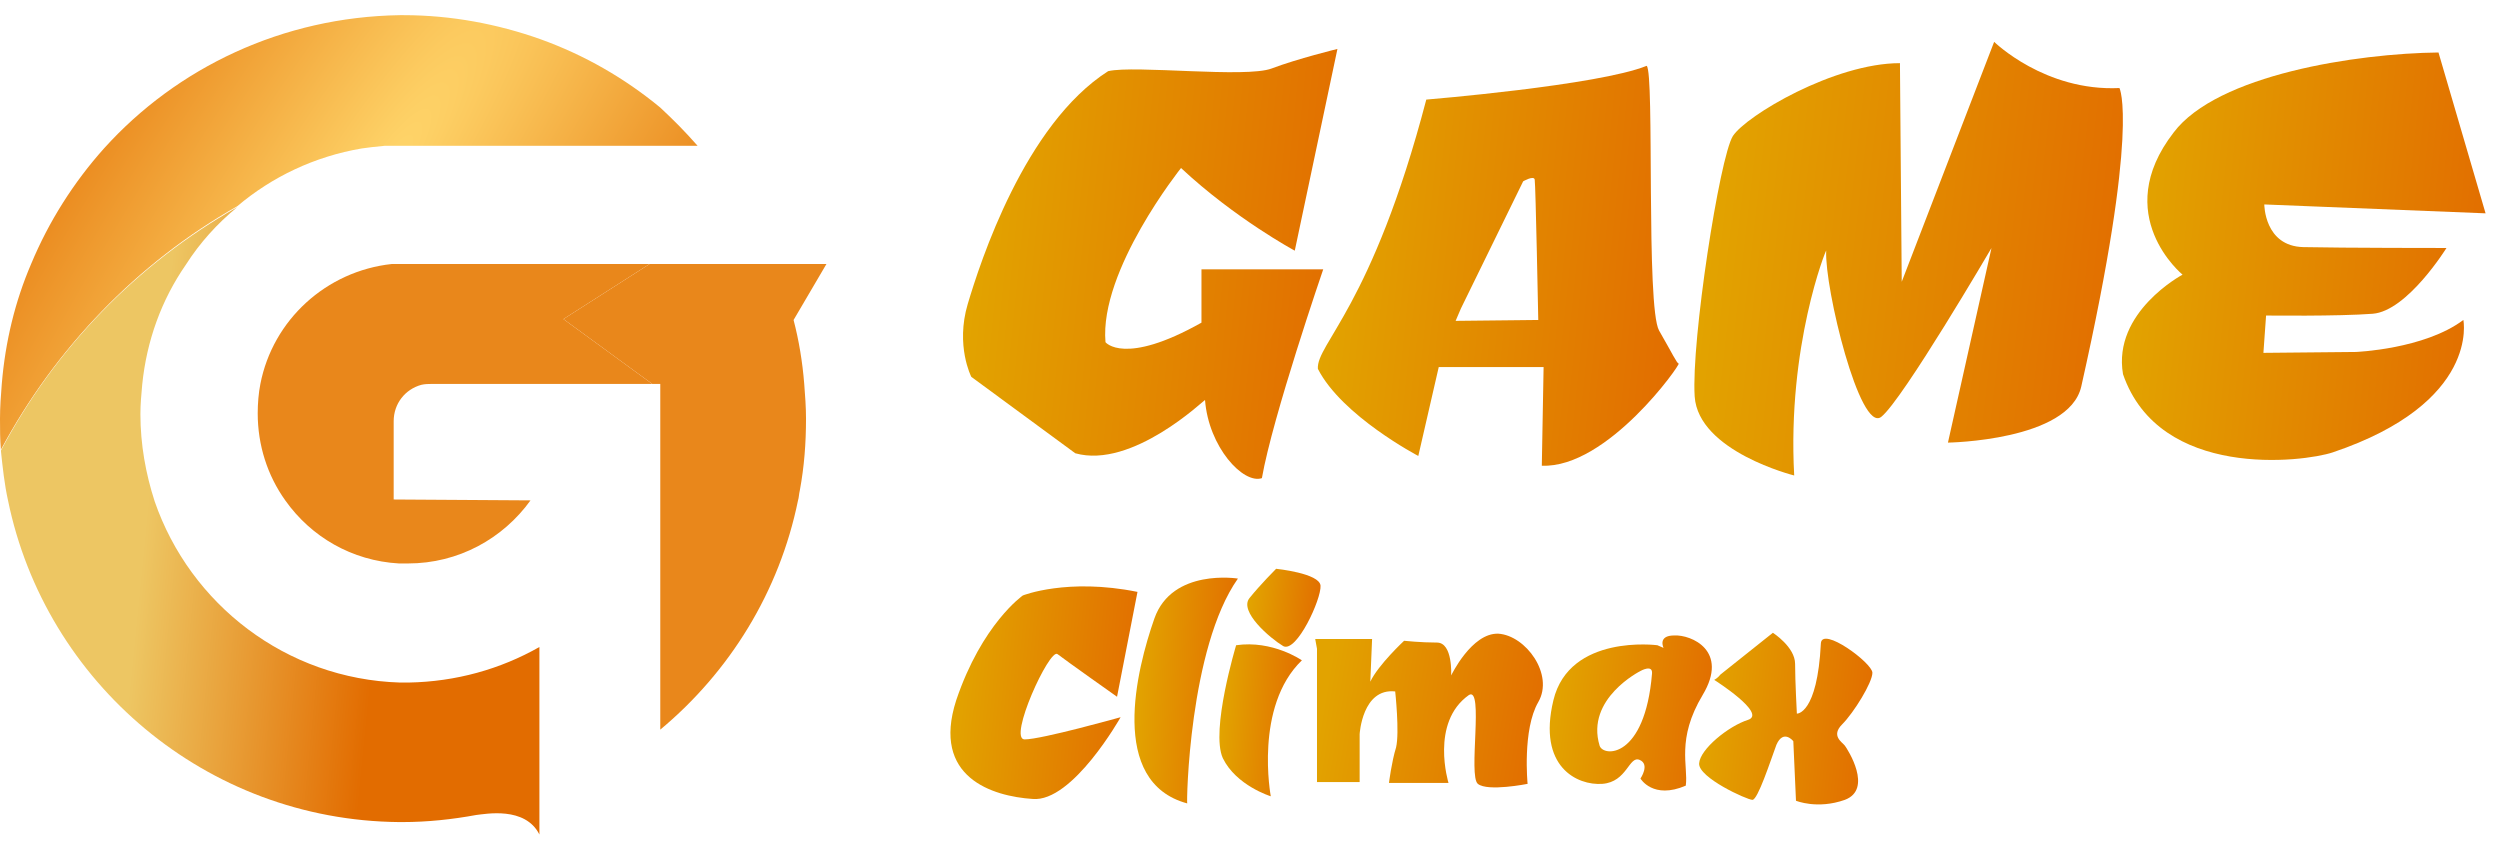 <svg width="153" height="52" viewBox="0 0 153 52" fill="none" xmlns="http://www.w3.org/2000/svg">
<path d="M42.693 8.923C42.693 8.923 26.431 8.923 23.549 8.923C23.005 8.977 22.461 9.031 22.135 9.086C19.253 9.575 16.642 10.826 14.521 12.621C8.375 16.102 3.372 21.323 0.054 27.523C3.31864e-06 26.87 0 26.272 0 25.619C0 24.912 0.054 24.205 0.109 23.498C0.326 20.888 0.925 18.44 1.904 16.156C2.991 13.546 4.514 11.152 6.363 9.086C10.823 4.137 17.295 1.037 24.474 0.928H24.691C27.628 0.928 30.456 1.472 33.067 2.396C35.786 3.375 38.233 4.789 40.409 6.584C41.279 7.4 41.877 7.998 42.693 8.923Z" fill="url(#paint0_radial_375_2189)"/>
<path d="M33.012 39.597V51.072C32.142 49.332 29.695 49.821 29.151 49.876C27.683 50.147 26.16 50.311 24.637 50.311H24.419C12.618 50.202 2.774 41.772 0.49 30.623C0.272 29.644 0.163 28.611 0.054 27.577C3.372 21.323 8.375 16.156 14.521 12.675C13.27 13.709 12.237 14.851 11.367 16.211C9.898 18.332 8.974 20.833 8.702 23.553C8.647 24.151 8.593 24.749 8.593 25.348C8.593 27.197 8.919 28.991 9.463 30.677C11.639 36.986 17.512 41.554 24.474 41.772C24.637 41.772 24.854 41.772 25.018 41.772C27.9 41.718 30.619 40.956 33.012 39.597Z" fill="url(#paint1_linear_375_2189)"/>
<path d="M49.219 23.498C49.274 24.205 49.328 24.912 49.328 25.619C49.328 27.142 49.219 28.556 48.947 30.025C48.893 30.242 48.893 30.46 48.839 30.623C47.697 36.225 44.651 41.119 40.409 44.654V23.498H40.354H39.919L34.481 19.528L39.756 16.156H50.579L48.567 19.583C48.893 20.833 49.111 22.139 49.219 23.498Z" fill="#E9871B"/>
<path d="M24.093 30.569L32.468 30.623C30.782 32.962 28.063 34.484 24.963 34.484C24.8 34.484 24.582 34.484 24.419 34.484C21.537 34.321 19.035 32.853 17.458 30.623C16.37 29.1 15.772 27.251 15.772 25.293C15.772 24.695 15.826 24.042 15.935 23.498C16.697 19.583 19.96 16.591 23.984 16.156H39.756L34.481 19.528L39.919 23.498H26.377C26.268 23.498 25.997 23.498 25.779 23.553C24.8 23.825 24.093 24.695 24.093 25.782V26.272C24.093 26.272 24.093 26.326 24.093 26.381C24.093 26.435 24.093 26.435 24.093 26.49V30.569Z" fill="#E9871B"/>
<path d="M65.807 27.74L59.444 23.063C59.444 23.063 58.465 21.16 59.226 18.604C59.988 16.047 62.707 7.618 67.819 4.355C69.451 3.974 76.249 4.79 77.826 4.191C79.403 3.593 81.851 2.995 81.851 2.995L79.24 15.341C79.24 15.341 75.596 13.383 72.279 10.283C72.279 10.283 67.275 16.537 67.656 20.942C67.656 20.942 68.798 22.411 73.53 19.746V16.483H80.981C80.981 16.483 77.881 25.511 77.228 29.263C76.086 29.644 73.965 27.36 73.747 24.477C73.693 24.477 69.288 28.719 65.807 27.74Z" fill="url(#paint2_linear_375_2189)"/>
<path d="M101.538 20.235C100.723 18.821 101.266 4.463 100.777 4.028C97.84 5.225 87.289 6.095 87.289 6.095C83.972 18.767 80.545 21.051 80.654 22.574C82.123 25.456 86.8 27.904 86.8 27.904L88.051 22.465H94.468L94.359 28.502C98.384 28.665 102.898 22.247 102.735 22.247C102.626 22.247 102.354 21.649 101.538 20.235ZM89.084 19.637L89.41 18.875L93.217 11.098C93.217 11.098 93.87 10.718 93.924 10.989C93.979 11.261 94.142 19.582 94.142 19.582L89.084 19.637Z" fill="url(#paint3_linear_375_2189)"/>
<path d="M109.805 29.1C109.805 29.1 103.932 27.631 103.714 24.259C103.496 20.888 105.237 9.63 106.053 8.324C106.868 7.074 112.253 3.865 116.277 3.865L116.386 17.244L122.042 2.56C122.042 2.56 125.142 5.605 129.71 5.388C129.71 5.388 130.961 7.726 127.372 23.661C126.61 26.979 119.214 27.088 119.214 27.088L121.879 15.177C121.879 15.177 116.44 24.477 115.135 25.51C113.83 26.544 111.654 17.625 111.763 15.34C111.763 15.232 109.37 21.16 109.805 29.1Z" fill="url(#paint4_linear_375_2189)"/>
<path d="M149.235 3.212L152.117 13.056L138.575 12.512C138.575 12.512 138.575 15.068 140.968 15.123C143.361 15.177 149.724 15.177 149.724 15.177C149.724 15.177 147.331 19.038 145.21 19.202C143.089 19.365 138.684 19.31 138.684 19.31L138.521 21.595L144.177 21.54C144.177 21.54 148.365 21.377 150.758 19.582C150.758 19.582 151.791 24.64 142.763 27.686C140.968 28.284 132.158 29.372 129.928 22.9C129.275 19.093 133.572 16.809 133.572 16.809C133.572 16.809 129.112 13.165 133.028 8.107C135.693 4.572 144.231 3.267 149.235 3.212Z" fill="url(#paint5_linear_375_2189)"/>
<path d="M69.614 36.224L68.363 42.642C68.363 42.642 65.209 40.412 64.719 40.031C64.23 39.651 61.674 45.252 62.707 45.252C63.74 45.252 68.581 43.893 68.581 43.893C68.581 43.893 65.644 49.114 63.196 48.896C60.749 48.733 56.996 47.591 58.519 42.859C60.096 38.182 62.598 36.442 62.598 36.442C62.598 36.442 65.317 35.354 69.614 36.224Z" fill="url(#paint6_linear_375_2189)"/>
<path d="M75.76 35.409C75.76 35.409 71.735 34.756 70.647 37.856C69.559 40.956 67.819 47.863 72.659 49.169C72.605 49.169 72.768 39.651 75.76 35.409Z" fill="url(#paint7_linear_375_2189)"/>
<path d="M75.651 39.488C75.651 39.488 74.073 44.709 74.835 46.395C75.651 48.081 77.772 48.733 77.772 48.733C77.772 48.733 76.738 43.24 79.675 40.412C79.675 40.412 77.88 39.161 75.651 39.488Z" fill="url(#paint8_linear_375_2189)"/>
<path d="M80.6 39.705V47.319V47.863H83.21V44.926C83.21 44.926 83.373 42.098 85.386 42.316C85.386 42.316 85.658 44.818 85.44 45.742C85.168 46.612 85.005 47.917 85.005 47.917H88.649C88.649 47.917 87.507 44.219 89.9 42.533C90.824 41.989 89.845 47.482 90.444 47.972C91.042 48.461 93.489 47.972 93.489 47.972C93.489 47.972 93.163 44.654 94.142 42.968C95.121 41.282 93.38 38.889 91.695 38.781C90.063 38.726 88.812 41.337 88.812 41.337C88.812 41.337 88.921 39.325 87.942 39.325C86.963 39.325 85.93 39.216 85.93 39.216C85.93 39.216 84.352 40.684 83.863 41.718L83.972 39.107H80.491L80.6 39.705Z" fill="url(#paint9_linear_375_2189)"/>
<path d="M102.463 38.89C101.43 38.89 101.81 39.651 101.81 39.651L101.43 39.488C101.43 39.488 96.046 38.781 95.067 42.86C94.088 46.939 96.535 48.081 98.058 47.972C99.581 47.863 99.689 46.232 100.342 46.504C100.995 46.776 100.396 47.646 100.396 47.646C100.396 47.646 101.158 48.951 103.17 48.081C103.333 46.884 102.572 45.253 104.203 42.533C105.835 39.814 103.496 38.835 102.463 38.89ZM97.895 45.633C97.025 42.751 100.396 41.065 100.396 41.065C100.396 41.065 101.158 40.63 101.103 41.228C100.668 46.449 98.112 46.34 97.895 45.633Z" fill="url(#paint10_linear_375_2189)"/>
<path d="M105.291 41.282L108.5 38.726C108.5 38.726 109.86 39.596 109.86 40.63C109.86 41.663 109.968 43.675 109.968 43.675C109.968 43.675 111.219 43.73 111.437 39.379C111.491 38.291 114.591 40.575 114.591 41.174C114.591 41.772 113.449 43.621 112.742 44.328C112.035 45.035 112.742 45.416 112.905 45.633C113.068 45.851 114.645 48.298 112.905 48.951C111.219 49.549 109.914 49.005 109.914 49.005L109.751 45.361C109.751 45.361 109.152 44.6 108.717 45.579C108.337 46.612 107.575 48.951 107.249 48.951C106.923 48.951 103.931 47.591 103.986 46.721C104.04 45.851 105.781 44.437 106.977 44.056C108.174 43.675 104.91 41.609 104.91 41.609C104.91 41.609 105.128 41.5 105.291 41.282Z" fill="url(#paint11_linear_375_2189)"/>
<path d="M78.098 34.81C78.098 34.81 77.119 35.789 76.467 36.605C75.814 37.421 77.718 39.052 78.533 39.542C79.349 39.977 80.872 36.659 80.817 35.844C80.763 35.082 78.098 34.81 78.098 34.81Z" fill="url(#paint12_linear_375_2189)"/>
<defs>
<radialGradient id="paint0_radial_375_2189" cx="0" cy="0" r="1" gradientUnits="userSpaceOnUse" gradientTransform="translate(23.372 11.02) rotate(33.629) scale(22.938 102.461)">
<stop stop-color="#FFD66B"/>
<stop offset="1" stop-color="#E26C00"/>
</radialGradient>
<linearGradient id="paint1_linear_375_2189" x1="3.353" y1="8.904" x2="36.169" y2="12.173" gradientUnits="userSpaceOnUse">
<stop offset="0.237" stop-color="#EDC663"/>
<stop offset="0.683" stop-color="#E26C00"/>
</linearGradient>
<linearGradient id="paint2_linear_375_2189" x1="61.229" y1="0.411" x2="84.039" y2="2.716" gradientUnits="userSpaceOnUse">
<stop stop-color="#E2A300"/>
<stop offset="1" stop-color="#E26C00"/>
</linearGradient>
<linearGradient id="paint3_linear_375_2189" x1="82.862" y1="1.624" x2="104.832" y2="3.924" gradientUnits="userSpaceOnUse">
<stop stop-color="#E2A300"/>
<stop offset="1" stop-color="#E26C00"/>
</linearGradient>
<linearGradient id="paint4_linear_375_2189" x1="106.32" y1="-0.047" x2="132.35" y2="2.937" gradientUnits="userSpaceOnUse">
<stop stop-color="#E2A300"/>
<stop offset="1" stop-color="#E26C00"/>
</linearGradient>
<linearGradient id="paint5_linear_375_2189" x1="132.088" y1="0.763" x2="154.231" y2="3.056" gradientUnits="userSpaceOnUse">
<stop stop-color="#E2A300"/>
<stop offset="1" stop-color="#E26C00"/>
</linearGradient>
<linearGradient id="paint6_linear_375_2189" x1="59.312" y1="34.609" x2="70.705" y2="35.771" gradientUnits="userSpaceOnUse">
<stop stop-color="#E2A300"/>
<stop offset="1" stop-color="#E26C00"/>
</linearGradient>
<linearGradient id="paint7_linear_375_2189" x1="70.063" y1="33.995" x2="76.41" y2="34.332" gradientUnits="userSpaceOnUse">
<stop stop-color="#E2A300"/>
<stop offset="1" stop-color="#E26C00"/>
</linearGradient>
<linearGradient id="paint8_linear_375_2189" x1="75.132" y1="38.52" x2="80.189" y2="38.838" gradientUnits="userSpaceOnUse">
<stop stop-color="#E2A300"/>
<stop offset="1" stop-color="#E26C00"/>
</linearGradient>
<linearGradient id="paint9_linear_375_2189" x1="81.885" y1="37.856" x2="95.495" y2="40.194" gradientUnits="userSpaceOnUse">
<stop stop-color="#E2A300"/>
<stop offset="1" stop-color="#E26C00"/>
</linearGradient>
<linearGradient id="paint10_linear_375_2189" x1="95.835" y1="37.955" x2="105.669" y2="39.148" gradientUnits="userSpaceOnUse">
<stop stop-color="#E2A300"/>
<stop offset="1" stop-color="#E26C00"/>
</linearGradient>
<linearGradient id="paint11_linear_375_2189" x1="105.046" y1="37.694" x2="115.567" y2="38.927" gradientUnits="userSpaceOnUse">
<stop stop-color="#E2A300"/>
<stop offset="1" stop-color="#E26C00"/>
</linearGradient>
<linearGradient id="paint12_linear_375_2189" x1="76.782" y1="34.342" x2="81.24" y2="34.828" gradientUnits="userSpaceOnUse">
<stop stop-color="#E2A300"/>
<stop offset="1" stop-color="#E26C00"/>
</linearGradient>
</defs>
</svg>

